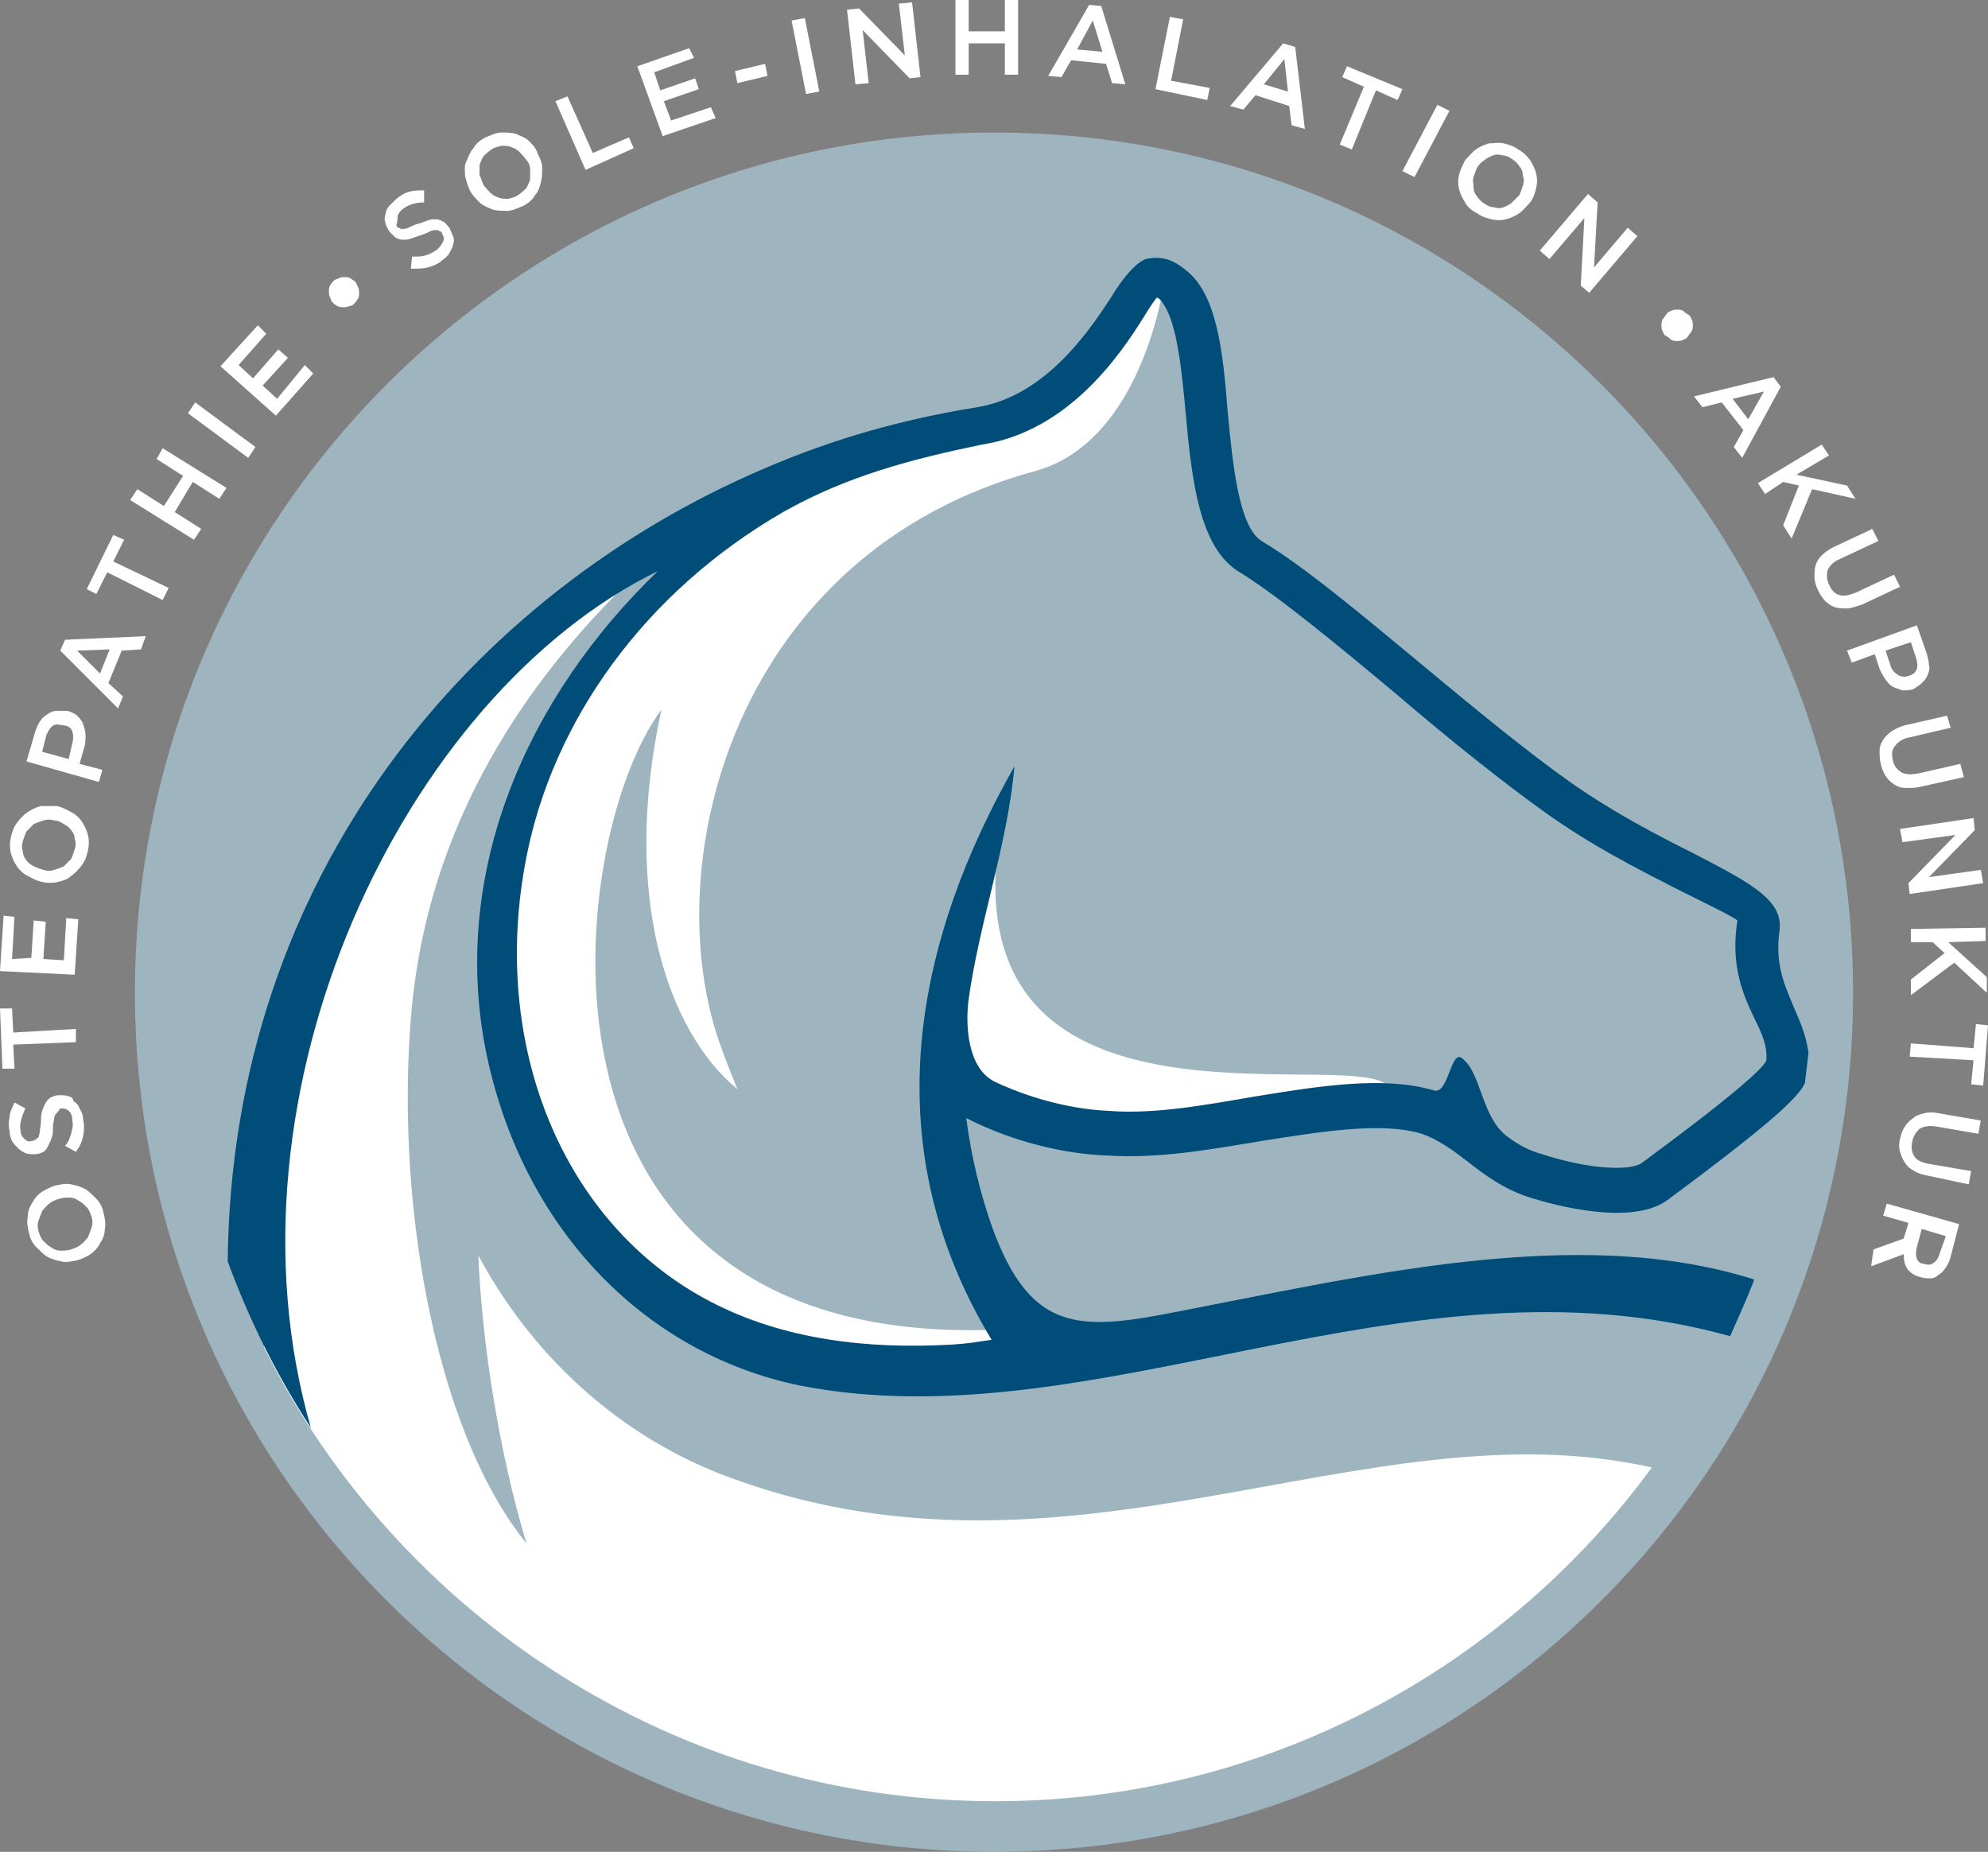 <?xml version="1.0" encoding="UTF-8"?>
<!-- Generator: Adobe Illustrator 27.1.0, SVG Export Plug-In . SVG Version: 6.00 Build 0)  -->
<svg xmlns="http://www.w3.org/2000/svg" xmlns:xlink="http://www.w3.org/1999/xlink" version="1.1" id="Ebene_1" x="0px" y="0px" viewBox="0 0 165 153.7" style="enable-background:new 0 0 165 153.7;" xml:space="preserve">
<rect x="0" y="0" width="165" height="153.7" fill="#808080" stroke="none"/>
<style type="text/css">
	.st0{opacity:0.85;fill:#A4BECA;}
	.st1{clip-path:url(#SVGID_00000067237092228530960530000005171009859683007873_);fill:#FFFFFF;}
	.st2{clip-path:url(#SVGID_00000067237092228530960530000005171009859683007873_);fill:#004D79;}
	.st3{fill:#FFFFFF;}
</style>
<path class="st0" d="M82.5,153.7c39.4,0,71.3-31.9,71.3-71.3S121.9,11,82.5,11S11.2,43,11.2,82.4S43.1,153.7,82.5,153.7"></path>
<g>
	<defs>
		<path id="SVGID_1_" d="M11.2,82.4c0,39.4,31.9,71.3,71.3,71.3c39.4,0,71.3-31.9,71.3-71.3C153.8,43,121.9,11,82.5,11    C43.1,11,11.2,43,11.2,82.4"></path>
	</defs>
	<clipPath id="SVGID_00000078767386557924597490000009043924526427461027_">
		<use xlink:href="#SVGID_1_" style="overflow:visible;"></use>
	</clipPath>
	<path style="clip-path:url(#SVGID_00000078767386557924597490000009043924526427461027_);fill:#FFFFFF;" d="M22.3,108.4l0.3-15.9   l7.9-23.2L45.7,51l11.1-6.9c-12.5,10.5-21,23.5-22.6,39.3c-1.5,15.5,1.7,35.1,9.5,44.7c-2.3-7.6-3.7-16.7-4-23.9   c4.4,8.2,11.4,14.7,20,18.1c28.8,11.2,53.5-5.9,77.4-0.5c-12.3,16.8-32.2,27.7-54.5,27.7c-26.5,0-49.6-15.4-60.7-37.7L22.3,108.4z    M85.9,39.1c-24.9,6.8-31.4,32.4-26.2,47.4c0.6,1.7,1.1,2.9,1.5,3.9c-5.7-4.7-9.7-15.9-6.3-31.5c-8.1,10.8-13.1,53.9,29.1,51.4   c0.6,0.9,2.2,3.6,4.1,3.8L61.3,112l-11.6-9.2l-7-12l-2-15.4l5.8-16.1l11.3-13.8l10.3-6.9l13.1-3.2l7.5-3l8-9.4   C96,27.7,93.3,37.1,85.9,39.1 M82.7,71.4c-2,24.6,31,15,32.7,19c-6.1,0.3-14,2.8-20.4,2.7c-6.7,0-12.7-1.7-16.8-5.6"></path>
	<path style="clip-path:url(#SVGID_00000078767386557924597490000009043924526427461027_);fill:#004D79;" d="M40.3,87.1   c-2.9-14.9,3.5-29.3,14.3-39.7c-21.1,10.3-36.8,43.3-28.8,71.1c-2.8-4.3-5.1-8.9-6.9-13.8c0.3-32.2,20.4-55.5,44.5-65.8   c5.8-2.5,11.5-4.1,17.7-5.1c5.5-0.9,9.1-6,11.1-9.1c1.1-1.8,2.1-2.9,2.9-3.2c1.4-0.3,2.3,0.1,3.3,0.9c2.6,2,3.1,6.7,3.5,11.8   c0.4,4.2,0.9,9.5,2.8,10.7c3.4,2,8.3,6.1,13.6,10.5c4.2,3.5,8.6,7.1,12,9.5c3.7,2.6,7.4,4.5,10.4,6c4.6,2.4,7.3,3.8,7,6.3   c-0.4,2.8,0.4,4.5,1.1,6.2c0.5,1.2,1.1,2.4,1.3,4c-0.1,0.8-0.2,1.7-0.3,2.5c-0.5,1.1-2.5,3.1-11,9.4l-0.4,0.3   c-3,2.2-9.5,0.4-11.4-0.2c-2.2-0.7-3.8-1.9-5.2-3c-1.3-1-2.4-1.8-3.8-2.3c-3.3-1-8.2-0.2-13.3,0.6c-4.2,0.7-8.6,1.5-12.9,1.2   c-3.1-0.1-7.5-1-11.6-3.1c0.4,3.2,1.2,6.4,2.2,9.2c3,8.1,6.7,8.5,14.1,7.1c16.3-3.1,34.3-7.6,49.1-2.9c-0.6,1.6-1.3,3.1-2,4.7   c-26.9-7.5-52.6,8.9-77.2,4.1C53.3,112.3,43.2,101.7,40.3,87.1 M65,42.5c-11.6,6.7-19.1,17.4-21.3,28.6c-3.1,15.6,3,30.5,15.2,36.9   c6.1,3.2,13.1,4,20.1,3.6c1.5-0.1,1.9-0.2,3.3-0.4c-10.1-16.7-6-33.7,1.9-47.6c-0.6,6.6-2.9,12.9-3.8,19.3   c-0.3,2.2-0.1,5.8,2.2,6.9c3.4,1.6,6.9,2.3,9.4,2.4c3.9,0.3,8.1-0.5,12.2-1.2c5.5-0.9,10.7-1.7,14.8-0.5c1.2,0.4,1.4-3.3,2.3-2.7   c1.7,1.2,1.6,5,3.9,6.6c0.8,0.6,1.7,1.1,2.8,1.4c4,1.3,7.4,1.4,8.3,0.7l0.4-0.3c8.4-6.2,9.8-7.8,9.9-8.2c0.1-1.1-0.3-2.1-1-3.5   c-0.9-1.9-2-4.3-1.4-8.1c-0.3-0.3-3-1.6-5.2-2.7c-3.1-1.6-6.9-3.5-10.8-6.3c-3.5-2.5-8-6.1-12.2-9.7c-4.9-4.1-10-8.3-13.1-10.2   c-3.4-2-4-7.8-4.5-13.3c-0.3-3.3-0.7-7.3-1.8-8.9c-0.1-0.2-0.4-0.6-0.6-0.6h0c-0.3,0.4-0.7,1-1,1.5c-2.1,3.4-6.4,9.6-13.5,10.7   C75.7,38.1,70.3,39.5,65,42.5"></path>
</g>
<g>
	<path class="st3" d="M21.4,27l-3.1,3.4l4.6,4.1l3.1-3.5l-0.7-0.7L23,33.1L21.8,32l2.1-2.3L23.1,29L21,31.4l-1.2-1.1l2.3-2.6   L21.4,27z M15.6,34.3l5,3.7l0.6-0.9l-5-3.7L15.6,34.3z M16,40l2.2,1.4l0.6-0.9l-5.3-3.3L13,38.1l2.2,1.4L13.6,42l-2.2-1.4l-0.6,0.9   l5.3,3.3l0.6-0.9l-2.2-1.4L16,40z M9.4,46.6l0.9-1.8l-0.9-0.4l-2.2,4.5L8,49.3l0.9-1.8l4.6,2.3l0.5-1L9.4,46.6z M9.1,53.9l-0.8,2   L6.4,54L9.1,53.9z M5.4,53.1L5,54l4.8,4.8l0.4-1l-1.2-1.1l1.1-2.7l1.6-0.1l0.4-1.1L5.4,53.1z M6,60.7c0.1,0.3,0.1,0.6,0,1L5.7,63   l-2.2-0.6l0.3-1.2c0.1-0.4,0.3-0.7,0.5-0.9c0.2-0.2,0.5-0.2,0.9-0.1C5.6,60.2,5.9,60.4,6,60.7 M4.7,59c-0.3,0-0.5,0.1-0.8,0.3   s-0.4,0.3-0.6,0.6c-0.2,0.3-0.3,0.6-0.4,0.9l-0.7,2.4l6,1.7l0.3-1l-1.9-0.5L7,62c0.1-0.3,0.1-0.7,0.1-1c0-0.3-0.1-0.6-0.2-0.9   c-0.1-0.3-0.3-0.5-0.5-0.7c-0.2-0.2-0.5-0.3-0.8-0.4C5.3,59,5,59,4.7,59 M5.3,68.4c0.2,0.1,0.5,0.3,0.6,0.5   c0.2,0.2,0.3,0.5,0.3,0.7c0.1,0.3,0.1,0.6,0,0.9c-0.1,0.3-0.2,0.6-0.3,0.8c-0.2,0.2-0.4,0.4-0.6,0.6c-0.2,0.1-0.5,0.2-0.8,0.3   c-0.3,0.1-0.6,0.1-0.9,0c-0.3-0.1-0.6-0.2-0.8-0.3c-0.2-0.1-0.5-0.3-0.6-0.5c-0.2-0.2-0.3-0.5-0.3-0.7c-0.1-0.3-0.1-0.6,0-0.9   c0.1-0.3,0.2-0.6,0.3-0.8c0.2-0.2,0.4-0.4,0.6-0.6c0.2-0.1,0.5-0.2,0.8-0.3c0.3-0.1,0.6-0.1,0.9,0C4.8,68.1,5,68.2,5.3,68.4    M3.4,66.9C3,67,2.6,67.2,2.3,67.4c-0.3,0.2-0.6,0.5-0.9,0.9S1,69.1,0.9,69.5c-0.1,0.5-0.1,0.9,0,1.3c0.1,0.4,0.3,0.8,0.5,1.1   s0.5,0.6,0.9,0.8c0.4,0.2,0.7,0.4,1.2,0.5c0.4,0.1,0.9,0.1,1.3,0c0.4-0.1,0.8-0.2,1.1-0.5c0.3-0.2,0.6-0.5,0.9-0.9s0.4-0.8,0.5-1.2   c0.1-0.5,0.1-0.9,0-1.3c-0.1-0.4-0.3-0.8-0.5-1.1s-0.5-0.6-0.9-0.8c-0.4-0.2-0.7-0.4-1.2-0.5C4.2,66.9,3.8,66.9,3.4,66.9 M0.3,76   L0,80.6l6.2,0.3l0.3-4.6l-1-0.1l-0.2,3.5l-1.7-0.1l0.2-3.1l-1-0.1l-0.2,3.1L1,79.6l0.2-3.5L0.3,76z M1.1,85.7l-0.1-2l-1,0l0.2,5   l1,0l-0.1-2l5.2-0.2l0-1.1L1.1,85.7z M2,94.5c-0.2-0.2-0.3-0.4-0.3-0.7c-0.1-0.5,0.1-1.1,0.4-1.8l-0.9-0.5C1,92,0.8,92.3,0.8,92.7   c-0.1,0.4-0.1,0.8,0,1.2c0,0.3,0.1,0.6,0.2,0.8c0.1,0.2,0.3,0.4,0.5,0.6c0.2,0.2,0.4,0.3,0.6,0.4c0.2,0.1,0.5,0.1,0.8,0.1   c0.3,0,0.5-0.1,0.7-0.2c0.2-0.1,0.3-0.3,0.4-0.5c0.1-0.2,0.2-0.4,0.3-0.7c0.1-0.3,0.1-0.6,0.1-0.9c0-0.3,0.1-0.5,0.1-0.7   c0-0.2,0.1-0.3,0.2-0.4c0.1-0.1,0.1-0.2,0.2-0.2C4.9,92,5,92,5.1,92c0.2,0,0.4,0,0.6,0.2c0.2,0.2,0.3,0.4,0.3,0.8   c0.1,0.4,0,0.7-0.1,1.1c-0.1,0.3-0.2,0.7-0.5,1l0.9,0.5c0.3-0.4,0.5-0.8,0.6-1.3c0.1-0.5,0.1-0.9,0-1.4c0-0.3-0.1-0.6-0.3-0.9   c-0.1-0.3-0.3-0.5-0.5-0.6C6.1,91.2,5.9,91,5.7,91c-0.2-0.1-0.5-0.1-0.8-0.1c-0.3,0-0.5,0.1-0.7,0.2c-0.2,0.1-0.3,0.3-0.4,0.4   c-0.1,0.2-0.2,0.4-0.3,0.7c-0.1,0.3-0.1,0.6-0.1,0.9c0,0.3-0.1,0.6-0.1,0.8c0,0.2-0.1,0.4-0.1,0.5C3,94.5,3,94.6,2.9,94.6   c-0.1,0.1-0.2,0.1-0.3,0.1C2.4,94.8,2.2,94.7,2,94.5 M5.8,99.4c0.3,0,0.5,0.1,0.8,0.3c0.2,0.1,0.4,0.3,0.6,0.5   c0.2,0.2,0.3,0.5,0.4,0.8c0.1,0.3,0.1,0.6,0,0.9c-0.1,0.3-0.2,0.5-0.3,0.8c-0.2,0.2-0.3,0.4-0.6,0.6c-0.2,0.2-0.5,0.3-0.8,0.4   c-0.3,0.1-0.6,0.1-0.9,0.1c-0.3,0-0.5-0.1-0.8-0.3c-0.2-0.1-0.4-0.3-0.6-0.5c-0.2-0.2-0.3-0.5-0.4-0.8c-0.1-0.3-0.1-0.6,0-0.9   c0.1-0.3,0.2-0.5,0.3-0.8c0.2-0.2,0.3-0.4,0.6-0.6c0.2-0.2,0.5-0.3,0.8-0.4C5.2,99.4,5.5,99.4,5.8,99.4 M3.5,98.9   c-0.3,0.2-0.6,0.5-0.8,0.9c-0.2,0.3-0.4,0.7-0.4,1.2c-0.1,0.4,0,0.9,0.1,1.3c0.1,0.5,0.3,0.9,0.6,1.2c0.3,0.3,0.6,0.6,0.9,0.8   c0.4,0.2,0.7,0.3,1.2,0.4c0.4,0.1,0.8,0,1.3-0.1c0.4-0.1,0.8-0.3,1.1-0.5c0.3-0.2,0.6-0.5,0.8-0.9c0.2-0.3,0.4-0.7,0.4-1.2   c0.1-0.4,0-0.9-0.1-1.3c-0.1-0.5-0.3-0.9-0.6-1.2c-0.3-0.3-0.6-0.6-0.9-0.8c-0.4-0.2-0.7-0.3-1.2-0.4c-0.4-0.1-0.8,0-1.3,0.1   C4.2,98.5,3.9,98.7,3.5,98.9"></path>
	<path class="st3" d="M29.1,23.1C28.9,23,28.8,23,28.6,23c-0.2,0-0.3,0-0.5,0.1c-0.2,0.1-0.3,0.1-0.4,0.2c-0.1,0.1-0.2,0.2-0.3,0.4   c-0.1,0.1-0.1,0.3-0.1,0.5c0,0.2,0,0.3,0.1,0.5c0.1,0.2,0.1,0.3,0.2,0.4c0.1,0.1,0.2,0.2,0.4,0.3c0.2,0.1,0.3,0.1,0.5,0.1   c0.2,0,0.3,0,0.5-0.1c0.2,0,0.3-0.1,0.4-0.2c0.1-0.1,0.2-0.2,0.3-0.4c0.1-0.1,0.1-0.3,0.1-0.5c0-0.2,0-0.3-0.1-0.5   c-0.1-0.2-0.1-0.3-0.2-0.4S29.2,23.2,29.1,23.1"></path>
	<path class="st3" d="M132.3,22.2l0.3-5.4l-0.8-0.7l-4,4.7l0.8,0.7l2.9-3.4l-0.3,5.6l0.7,0.6l4-4.7l-0.8-0.7L132.3,22.2z    M125.5,16.8c-0.2,0.2-0.5,0.3-0.7,0.4c-0.3,0.1-0.5,0.1-0.8,0c-0.3,0-0.5-0.1-0.8-0.3c-0.3-0.2-0.5-0.4-0.6-0.6   c-0.2-0.2-0.3-0.5-0.3-0.8s-0.1-0.5,0-0.8c0.1-0.3,0.2-0.6,0.3-0.8c0.2-0.3,0.4-0.5,0.6-0.6c0.2-0.2,0.5-0.3,0.7-0.4   c0.3-0.1,0.5-0.1,0.8,0c0.3,0,0.5,0.1,0.8,0.3c0.3,0.2,0.5,0.4,0.6,0.6c0.2,0.2,0.3,0.5,0.3,0.8c0.1,0.3,0.1,0.5,0,0.8   c-0.1,0.3-0.2,0.6-0.3,0.8C125.9,16.4,125.7,16.6,125.5,16.8 M127.5,15.6c0.1-0.4,0.1-0.8,0-1.2c-0.1-0.4-0.3-0.8-0.5-1.1   s-0.6-0.7-1-0.9c-0.4-0.3-0.8-0.4-1.2-0.5c-0.4-0.1-0.8,0-1.2,0c-0.4,0.1-0.8,0.3-1.1,0.5c-0.3,0.2-0.6,0.6-0.9,0.9   c-0.2,0.4-0.4,0.8-0.5,1.2c-0.1,0.4-0.1,0.8,0,1.2c0.1,0.4,0.3,0.8,0.5,1.1c0.2,0.4,0.6,0.7,1,0.9c0.4,0.3,0.8,0.4,1.2,0.5   c0.4,0.1,0.8,0.1,1.2,0c0.4-0.1,0.8-0.3,1.1-0.5c0.3-0.2,0.6-0.6,0.9-0.9C127.3,16.4,127.4,16,127.5,15.6 M119.3,8.7l-2.9,5.5   l1,0.5l2.9-5.5L119.3,8.7z M114.2,7.5l1.8,0.8l0.4-0.9l-4.6-1.9l-0.4,0.9l1.8,0.8l-2,4.8l1,0.4L114.2,7.5z M106.9,7.6l-2-0.6   l1.7-2.1L106.9,7.6z M107.5,3.9l-1-0.3l-4.4,5.2l1.1,0.3l1-1.2l2.8,0.9l0.2,1.6l1.1,0.3L107.5,3.9z M95.9,7.4l4.3,0.9l0.2-1   l-3.2-0.6l1-5.1l-1.1-0.2L95.9,7.4z M91.5,4.3l-2.1-0.2l1.3-2.4L91.5,4.3z M91.4,0.5l-1-0.1L87,6.3l1.1,0.1L88.9,5l2.9,0.3l0.5,1.6   L93.4,7L91.4,0.5z M83.4,3.6l0,2.6l1.1,0l0-6.2l-1.1,0l0,2.6l-3,0l0-2.6l-1.1,0l0,6.2l1.1,0l0-2.6L83.4,3.6z M75.1,4.6l-3.8-3.9   l-1,0.1L71,7l1.1-0.1l-0.5-4.4l3.9,4l0.9-0.1l-0.7-6.2l-1.1,0.1L75.1,4.6z M65.7,1.7l1.2,6.1L68,7.6l-1.2-6.1L65.7,1.7z M63.7,6.3   l-0.2-1l-2.5,0.6l0.2,1L63.7,6.3z M57.2,4l-4.3,1.5l2.1,5.8l4.4-1.5L59,8.9L55.7,10l-0.6-1.6l2.9-1l-0.3-0.9l-2.9,1l-0.5-1.5   l3.3-1.2L57.2,4z M48.6,14.1l4-1.8l-0.4-0.9l-3,1.3L47.1,8l-1,0.4L48.6,14.1z M44,14.1c0,0.3,0,0.6,0,0.8c-0.1,0.3-0.2,0.5-0.3,0.7   c-0.2,0.2-0.4,0.4-0.7,0.6c-0.3,0.2-0.5,0.2-0.8,0.3c-0.3,0-0.6,0-0.8-0.1c-0.3-0.1-0.5-0.2-0.7-0.4c-0.2-0.2-0.4-0.4-0.6-0.7   c-0.1-0.3-0.2-0.5-0.3-0.8c0-0.3,0-0.6,0-0.8c0.1-0.3,0.2-0.5,0.3-0.7c0.2-0.2,0.4-0.4,0.7-0.6c0.3-0.2,0.5-0.2,0.8-0.3   c0.3,0,0.6,0,0.8,0.1c0.3,0.1,0.5,0.2,0.7,0.4c0.2,0.2,0.4,0.4,0.6,0.7C43.9,13.5,44,13.8,44,14.1 M43.9,11.7   c-0.3-0.3-0.7-0.4-1.1-0.6c-0.4-0.1-0.8-0.1-1.2-0.1c-0.4,0-0.8,0.2-1.3,0.4c-0.4,0.2-0.8,0.5-1,0.9c-0.3,0.3-0.4,0.7-0.6,1.1   s-0.1,0.8-0.1,1.2c0.1,0.4,0.2,0.8,0.4,1.2c0.2,0.4,0.5,0.7,0.8,1c0.3,0.3,0.7,0.4,1.1,0.6c0.4,0.1,0.8,0.1,1.2,0.1   c0.4,0,0.8-0.2,1.3-0.4c0.4-0.2,0.8-0.5,1-0.9c0.3-0.3,0.4-0.7,0.5-1.1c0.1-0.4,0.1-0.8,0.1-1.2s-0.2-0.8-0.4-1.2   C44.5,12.3,44.2,12,43.9,11.7 M33,17.9c0.1-0.2,0.2-0.4,0.5-0.6c0.4-0.3,1-0.5,1.7-0.5l0-1c-0.4,0-0.8,0-1.2,0.1   c-0.4,0.1-0.7,0.3-1.1,0.6c-0.2,0.2-0.4,0.4-0.6,0.6c-0.2,0.2-0.3,0.5-0.3,0.7c-0.1,0.2-0.1,0.5,0,0.7c0,0.2,0.2,0.5,0.3,0.7   c0.2,0.2,0.4,0.4,0.5,0.5c0.2,0.1,0.4,0.2,0.6,0.2c0.2,0,0.5,0,0.7-0.1c0.3-0.1,0.6-0.2,0.9-0.3c0.3-0.1,0.5-0.2,0.7-0.3   s0.3-0.1,0.5-0.1c0.1,0,0.2,0,0.3,0.1c0.1,0,0.2,0.1,0.2,0.2c0.1,0.2,0.2,0.4,0.1,0.6c-0.1,0.2-0.2,0.4-0.5,0.7   c-0.3,0.2-0.6,0.4-1,0.5c-0.3,0.1-0.7,0.1-1.1,0.1l-0.1,1c0.5,0,1,0,1.4-0.1c0.4-0.1,0.9-0.3,1.2-0.6c0.3-0.2,0.5-0.4,0.6-0.6   s0.3-0.5,0.3-0.7c0.1-0.2,0.1-0.5,0-0.7c-0.1-0.2-0.2-0.5-0.3-0.7c-0.2-0.2-0.3-0.4-0.5-0.5c-0.2-0.1-0.4-0.2-0.6-0.2   c-0.2,0-0.5,0-0.7,0.1c-0.3,0.1-0.5,0.2-0.9,0.3c-0.3,0.1-0.5,0.2-0.7,0.3c-0.2,0.1-0.4,0.1-0.5,0.1c-0.1,0-0.2,0-0.3-0.1   c-0.1,0-0.2-0.1-0.2-0.2C33,18.3,33,18.1,33,17.9"></path>
	<path class="st3" d="M140.4,27.5c0.1-0.2,0.1-0.3,0.1-0.5c0-0.2,0-0.3-0.1-0.5c-0.1-0.2-0.1-0.3-0.3-0.4s-0.3-0.2-0.4-0.3   c-0.2-0.1-0.3-0.1-0.5-0.1c-0.2,0-0.3,0-0.5,0.1c-0.2,0.1-0.3,0.1-0.4,0.3c-0.1,0.1-0.2,0.3-0.3,0.4c-0.1,0.2-0.1,0.3-0.1,0.5   c0,0.2,0,0.3,0.1,0.5c0.1,0.2,0.1,0.3,0.3,0.4s0.3,0.2,0.4,0.3c0.2,0.1,0.3,0.1,0.5,0.1c0.2,0,0.3,0,0.5-0.1   c0.2-0.1,0.3-0.1,0.4-0.3C140.2,27.8,140.3,27.6,140.4,27.5"></path>
	<path class="st3" d="M159.1,104.5c-0.1-0.3-0.1-0.6,0-1l0.4-1.5l2,0.6L161,104c-0.1,0.4-0.3,0.7-0.5,0.8c-0.2,0.2-0.5,0.2-0.8,0.1   C159.4,104.9,159.2,104.7,159.1,104.5 M155.3,105.1l2.7-1c0,0.5,0.1,0.9,0.3,1.2c0.2,0.3,0.6,0.6,1.1,0.7c0.3,0.1,0.6,0.1,0.8,0.1   c0.3,0,0.5-0.1,0.7-0.3c0.2-0.1,0.4-0.3,0.6-0.6c0.2-0.3,0.3-0.5,0.4-0.9l0.7-2.7l-6-1.7l-0.3,1l2.1,0.6l-0.4,1.3l-2.5,0.9   L155.3,105.1z M163.4,98.3l0.2-1.1l-3.5-0.6c-0.6-0.1-1-0.3-1.2-0.6c-0.2-0.3-0.3-0.7-0.2-1.2c0.1-0.5,0.3-0.8,0.6-1.1   c0.3-0.2,0.8-0.3,1.4-0.2l3.5,0.6l0.2-1.1l-3.5-0.6c-0.4-0.1-0.8-0.1-1.2,0c-0.4,0.1-0.7,0.2-0.9,0.4c-0.3,0.2-0.5,0.4-0.7,0.7   c-0.2,0.3-0.3,0.6-0.4,1c-0.1,0.4-0.1,0.8,0,1.1s0.2,0.6,0.4,0.9c0.2,0.3,0.4,0.5,0.8,0.7c0.3,0.2,0.7,0.3,1.2,0.4L163.4,98.3z    M163.8,88l-0.2,2l1,0.1l0.4-5l-1-0.1l-0.2,2l-5.2-0.4l-0.1,1.1L163.8,88z M162.2,79.9l2.7,2.5l0-1.3l-3.2-2.9l3.1-0.1l0-1.1   l-6.2,0.1l0,1.1l1.8,0l1,0.9l-2.8,2.2l0,1.3L162.2,79.9z M160.1,72.8l3.8-3.9l-0.1-1l-6.1,0.9l0.2,1.1l4.4-0.6l-3.9,4l0.1,0.9   l6.1-0.9l-0.2-1.1L160.1,72.8z M163,64.5l-0.3-1.1l-3.5,0.8c-0.6,0.1-1,0.1-1.4-0.1c-0.3-0.2-0.6-0.5-0.7-1   c-0.1-0.5-0.1-0.9,0.2-1.2c0.2-0.3,0.6-0.6,1.2-0.7l3.4-0.8l-0.3-1l-3.5,0.8c-0.4,0.1-0.8,0.3-1.1,0.5c-0.3,0.2-0.5,0.4-0.7,0.7   c-0.2,0.3-0.3,0.6-0.3,0.9c0,0.3,0,0.7,0.1,1.1c0.1,0.4,0.2,0.7,0.4,1c0.2,0.3,0.4,0.5,0.7,0.7s0.6,0.3,1,0.3c0.4,0,0.8,0,1.2-0.1   L163,64.5z M157.5,56c-0.3-0.2-0.5-0.4-0.6-0.8l-0.4-1.2l2.1-0.7l0.4,1.2c0.1,0.4,0.2,0.7,0.1,1s-0.3,0.5-0.7,0.6   C158.1,56.2,157.8,56.2,157.5,56 M159.5,56.7c0.2-0.2,0.4-0.4,0.5-0.7c0.1-0.3,0.2-0.5,0.1-0.8c0-0.3-0.1-0.6-0.2-1l-0.8-2.3   l-5.8,2.1l0.4,1l1.9-0.7l0.4,1.2c0.1,0.3,0.3,0.6,0.5,0.9c0.2,0.3,0.4,0.5,0.6,0.6s0.5,0.2,0.8,0.3c0.3,0,0.6,0,0.9-0.1   C159.1,57,159.3,56.9,159.5,56.7 M157.7,48.7l-0.5-1l-3.2,1.5c-0.5,0.2-1,0.3-1.3,0.2c-0.4-0.1-0.7-0.4-0.9-0.9   c-0.2-0.4-0.2-0.9-0.1-1.2c0.2-0.4,0.5-0.7,1-0.9l3.2-1.5l-0.5-1l-3.2,1.5c-0.4,0.2-0.7,0.4-1,0.7s-0.4,0.5-0.5,0.8   c-0.1,0.3-0.1,0.6-0.1,1c0,0.3,0.1,0.7,0.3,1.1c0.2,0.4,0.4,0.7,0.6,0.9c0.2,0.2,0.5,0.4,0.8,0.5c0.3,0.1,0.6,0.1,1,0.1   c0.4,0,0.8-0.2,1.2-0.3L157.7,48.7z M150.4,40.6l3.6,0.8l-0.7-1.1l-4.2-0.9l2.7-1.6l-0.6-0.9l-5.3,3.2l0.6,0.9L148,40l1.3,0.3   l-1.3,3.3l0.7,1.1L150.4,40.6z M145.1,34.8l-1.3-1.7l2.6-0.6L145.1,34.8z M147.8,32.1l-0.6-0.8l-6.6,1.6l0.7,0.9l1.6-0.4l1.8,2.3   l-0.8,1.4l0.7,0.9L147.8,32.1z"></path>
</g>
</svg>
